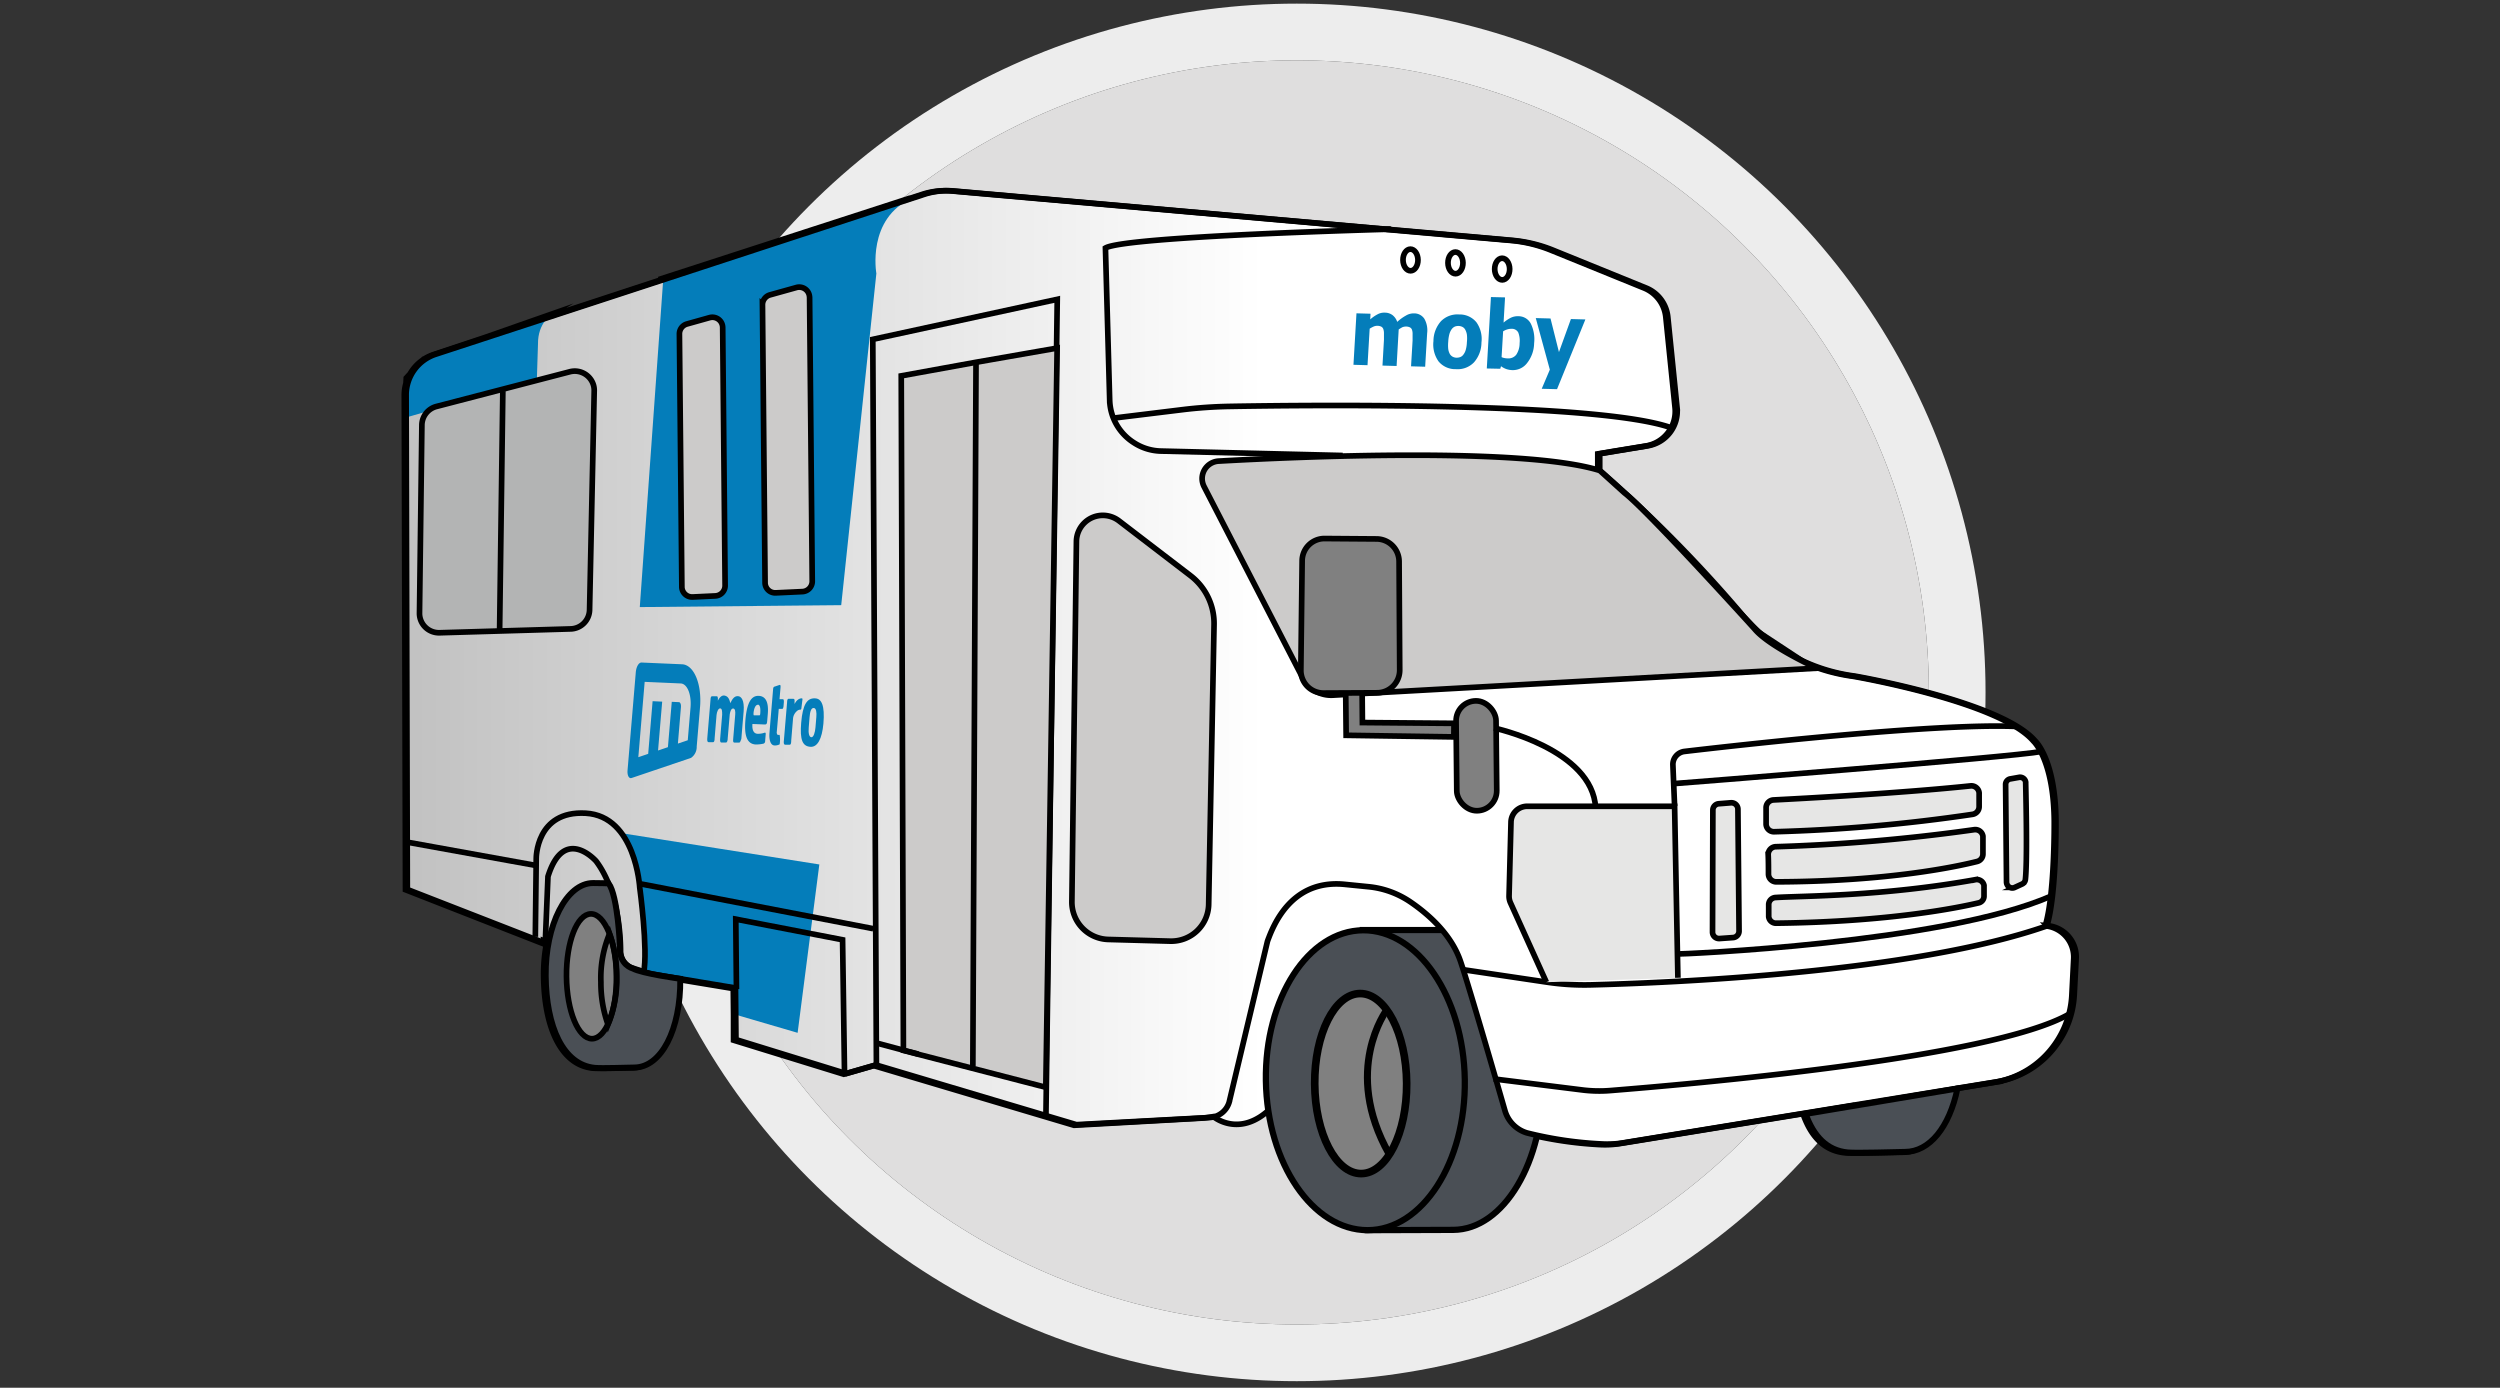 <svg id="Layer_1" data-name="Layer 1" xmlns="http://www.w3.org/2000/svg" xmlns:xlink="http://www.w3.org/1999/xlink" viewBox="0 0 441 244.8"><rect x="0" y="0" width="441" height="244.8" fill="#333333" stroke="none"/><defs><style>.cls-1,.cls-10,.cls-16,.cls-3{fill:none;}.cls-2{fill:#dfdede;}.cls-3{stroke:#ededed;stroke-width:10px;}.cls-10,.cls-11,.cls-12,.cls-13,.cls-14,.cls-15,.cls-16,.cls-17,.cls-4,.cls-7,.cls-8,.cls-9{stroke:#000;}.cls-10,.cls-11,.cls-12,.cls-13,.cls-14,.cls-17,.cls-4,.cls-7,.cls-9{stroke-miterlimit:10;}.cls-4{fill:url(#linear-gradient);}.cls-5{fill:#047dba;}.cls-6{clip-path:url(#clip-path);}.cls-17,.cls-7{fill:#4a4f55;}.cls-7{stroke-width:1.1px;}.cls-14,.cls-15,.cls-8,.cls-9{fill:gray;}.cls-8{stroke-miterlimit:10;stroke-width:1.35px;}.cls-9{stroke-width:1.24px;}.cls-11{fill:#cccbca;}.cls-12{fill:#b3b4b4;}.cls-13{fill:#e6e6e5;}.cls-15,.cls-16{stroke-miterlimit:10;}.cls-17{stroke-width:1.05px;}</style><linearGradient id="linear-gradient" x1="-1066.12" y1="689.92" x2="-1067.12" y2="689.92" gradientTransform="matrix(294.61, 0, 0, -173.83, 314452.12, 120050.69)" gradientUnits="userSpaceOnUse"><stop offset="0.47" stop-color="#fff"/><stop offset="1" stop-color="#bfbfbf"/></linearGradient><clipPath id="clip-path"><path class="cls-1" d="M211.45,197.19a3.81,3.81,0,0,0,3.41-2.72l6.75-28.35.24-.68a14.85,14.85,0,0,1,15.38-9.4l4.2.42a15.87,15.87,0,0,1,7.31,2.63c3.21,2.16,7.43,5.8,9,10.79.11.32.21.67.33,1,2.17,6.9,5.83,19.52,7.4,25a5.78,5.78,0,0,0,3.89,4,67.4,67.4,0,0,0,13.1,2,17.46,17.46,0,0,0,3.82-.19l.24,24.92-75.71.73Z"/></clipPath></defs><g id="Component_35_5" data-name="Component 35 5"><g id="Ellipse_419" data-name="Ellipse 419"><circle class="cls-2" cx="228.75" cy="122.14" r="111.5"/><circle class="cls-3" cx="228.75" cy="122.14" r="116.5"/></g></g><g id="Group_346" data-name="Group 346"><path id="Path_1128" data-name="Path 1128" class="cls-4" d="M360.78,163.32h0c1.71-5.6,1.59-18.52,1.59-18.52-.1-10.86-3.66-14.06-3.66-14.06-5.94-7-31.83-11.44-31.83-11.44a31.73,31.73,0,0,1-8.32-2.29l-8.43-5.55L292.34,92.73C286.15,86.62,281.85,83,281.85,83l0-2.94,8.47-1.39a6.19,6.19,0,0,0,5.16-6.74l-1.63-16A6.21,6.21,0,0,0,290,50.8l-16.36-6.65a24.68,24.68,0,0,0-7.21-1.74l-21.51-1.9v-.07h-.6L167.9,33.69a13.22,13.22,0,0,0-5.23.6l-2.33.76.25-.12-44,14.26v.17L96.36,56a3.46,3.46,0,0,1,.6-.47l-11.42,4-9,3a7.71,7.71,0,0,0-1.65.76l-.15.06-.12.13a7.55,7.55,0,0,0-2.29,2.48l-.66.72-.05.93a7.51,7.51,0,0,0-.3,2l.21,87.34,24.34,9.53,0-.57.59.2a29,29,0,0,0-.56,6.1c.08,9,3.08,15.68,8.67,16.21,1.25.12,5.79-.05,7-.06,4.69-.05,8.14-6.62,8.07-15.59l9.71,1.61.05,4.7,0,4.41,19.44,6,5.27-1.52,35.35,10.53,22.34-1.25c.61,0,2.25-.28,2.25-.28s6.46,5.48,13.31-5.54c0,1-.06,2-.05,3a54,54,0,0,0,.36,6c.89,11.22,35.76,8.84,35.63-5a79.05,79.05,0,0,0-.78-8.68c.23.79.87,2.76,1.09,3.5h-.35l.2.15c.64,2.21,1.2,4.16,1.61,5.6a5.74,5.74,0,0,0,3.88,3.9,67.3,67.3,0,0,0,13.08,2,16.92,16.92,0,0,0,3.83-.19l41.32-6.74-9.1,1.6c1.4,3.94,3.75,6.44,7.41,6.79,1.54.15,8.57-.08,10.12-.1,4.25,0,7.67-4.44,9.14-11.17l7-1.15a16.3,16.3,0,0,0,10.72-6.71h0a16.39,16.39,0,0,0,3-8.56l.33-6.48A5.53,5.53,0,0,0,360.78,163.32Z"/><path id="Path_1129" data-name="Path 1129" class="cls-5" d="M109.81,147l34.72,5.49-3.83,29.7L129.8,179l-.05-4.7-15.89-3.08-.5-11.31-2-10.27Z"/><g id="Group_344" data-name="Group 344"><g class="cls-6"><g id="Group_343" data-name="Group 343"><g id="Group_342" data-name="Group 342"><g id="Group_341" data-name="Group 341"><path id="Path_1130" data-name="Path 1130" class="cls-7" d="M240.4,164.06l15.38,0c8.89-.05,16.25,11.77,16.42,26.35s-6.95,26.49-15.84,26.54h0l-15.12.05Z"/><path id="Path_1131" data-name="Path 1131" class="cls-7" d="M223.3,190.65c-.22-14.58,7.47-26.49,17.15-26.55s17.72,11.77,17.94,26.35S250.91,217,241.24,217,223.52,205.23,223.3,190.65Z"/><g id="Group_340" data-name="Group 340"><ellipse id="Ellipse_410" data-name="Ellipse 410" class="cls-8" cx="240.03" cy="191.14" rx="8.11" ry="15.88" transform="translate(-1.3 1.64) rotate(-0.39)"/></g></g><path id="Path_1133" data-name="Path 1133" class="cls-9" d="M244.6,178.2s-7.91,10.58.44,25.37"/></g></g></g></g><path id="Path_1135" data-name="Path 1135" class="cls-10" d="M113.54,171.58c.8-4.1-.69-15-.69-15s-.71-12.63-9.53-13.13-8.73,8-8.73,8l-.16,13.81"/><path id="Path_1136" data-name="Path 1136" class="cls-5" d="M97.3,55.52s-2.44,1.37-2.4,5.19L94.7,67l-23,6.62.32-7,3.07-3.33,3.49-1.2Z"/><path id="Path_1137" data-name="Path 1137" class="cls-5" d="M117,49.19l-4.14,57.9,35.53-.34,6.2-58.51s-1.76-9.74,6.38-13.31Z"/><path id="Path_1138" data-name="Path 1138" class="cls-10" d="M184.5,197l2-144.2-32.54,7.06.64,128.05"/><g id="Group_32" data-name="Group 32"><path id="Path_1139" data-name="Path 1139" class="cls-5" d="M120.33,117.18l-7.17-.31c-.48,0-.89.69-1,1.63l-1.46,17.36c-.08.91.24,1.53.71,1.38l10.49-3.55a2.35,2.35,0,0,0,1-2l.58-6.87C123.85,120.72,122.43,117.28,120.33,117.18Zm1.48,7.6-.49,5.8-1.74.59.54-6.46a1.21,1.21,0,0,0,0-.19c0-.37-.17-.67-.36-.66l-1.26-.06-.68,8-1.74.59.73-8.62-1.69-.08-.78,9.29-1.74.59,1.12-13.29,6.32.28C121.22,120.57,122,122.48,121.81,124.78Z"/><g id="Group_31" data-name="Group 31"><path id="Path_84" data-name="Path 84" class="cls-5" d="M130.38,131l-.81,0c-.25,0-.27-.22-.24-.6l.36-4.3c.05-.56,0-1.1-.35-1.12s-.52.48-.61,1l-.36,4.23c0,.45-.12.77-.3.77l-.84,0c-.16,0-.23-.22-.2-.6l.36-4.3c0-.56,0-1.1-.35-1.12s-.59.64-.64,1.16l-.34,4.1c0,.39-.06.71-.28.7l-.77,0c-.24,0-.28-.27-.25-.66l.58-6.91c0-.3.1-.54.25-.53l.82,0c.16,0,.27.08.21.78.32-.62.75-1,1.2-.9s.81.38,1,1.34c.41-.85.77-1.27,1.36-1.24s1.14.71,1,2.64l-.41,4.91C130.65,130.67,130.56,131,130.38,131Z"/><path id="Path_85" data-name="Path 85" class="cls-5" d="M134.88,127.8l-2.15-.09c-.09,1.07.23,1.7.9,1.73a3.5,3.5,0,0,0,1.24-.19c.15-.05.22.05.2.25l-.09,1.12c0,.34-.09.47-.3.56a6.14,6.14,0,0,1-1.35.15c-1.64-.08-2.06-1.71-1.84-4.3.25-3,1-4.34,2.35-4.28s1.75,1.32,1.6,3.17l-.1,1.18C135.3,127.61,135.26,127.82,134.88,127.8Zm-1.2-3.47c-.47,0-.7.79-.76,1.48,0,.21,0,.36.07.37l1,0c.08,0,.1-.13.12-.34.06-.8,0-1.53-.45-1.55Z"/><path id="Path_86" data-name="Path 86" class="cls-5" d="M137.94,125.05l-.57,0c0,.11-.32,3.79-.34,4a.67.67,0,0,0,.14.58.17.17,0,0,0,.12,0,.5.5,0,0,0,.24,0,5.2,5.2,0,0,1,0,1.67,1.77,1.77,0,0,1-.87.2c-.82,0-1-1.19-.93-2.13s.63-7.61.65-7.84.11-.38.22-.4l.86-.29c.24-.08.25.12.22.5l-.17,2,.59,0c.17,0,.19.28.17.57l-.06.73C138.15,124.89,138.13,125.06,137.94,125.05Z"/><path id="Path_87" data-name="Path 87" class="cls-5" d="M141.37,124.88c0,.18-.07.3-.17.3a.9.9,0,0,0-.62.25,2,2,0,0,0-.68,1.24l-.33,4c0,.39-.06.71-.28.7l-.77,0c-.24,0-.29-.27-.25-.66l.58-6.91c0-.3.1-.54.25-.53l.81,0c.16,0,.28.09.25.4,0,.15,0,.3,0,.52.33-.66.78-1,1.26-1,.06,0,.15,0,.13.21Z"/><path id="Path_88" data-name="Path 88" class="cls-5" d="M143,131.74c-1.42-.07-1.93-1.18-1.67-4.26.27-3.24,1.05-4.35,2.41-4.29,1.2,0,1.78,1.27,1.51,4.45C145,130.38,144.19,131.79,143,131.74Zm1-5.23c.07-.83,0-1.6-.46-1.62s-.65.64-.73,1.6l-.15,1.85c-.09,1,.08,1.7.47,1.71s.65-.85.72-1.73Z"/></g></g><path id="Path_1140" data-name="Path 1140" class="cls-11" d="M159.36,185.3l-.38-119,13.2-2.4,14.3-2.5-2,130.4Z"/><line id="Line_148" data-name="Line 148" class="cls-10" x1="171.61" y1="188.1" x2="172.17" y2="63.79"/><path id="Path_1141" data-name="Path 1141" class="cls-10" d="M168.25,33.69l98.52,8.71A24.86,24.86,0,0,1,274,44.15l16.37,6.65a6.19,6.19,0,0,1,3.83,5.11l1.63,16a6.19,6.19,0,0,1-5.16,6.73l-8.48,1.4,0,2.94a239,239,0,0,1,25.51,25.9,31.31,31.31,0,0,0,19.48,10.38s25.89,4.46,31.83,11.45c0,0,3.55,3.2,3.66,14.06,0,0,.12,12.92-1.59,18.52h.06a5.54,5.54,0,0,1,5.09,5.8l-.34,6.48a16.3,16.3,0,0,1-3,8.56h0a16.31,16.31,0,0,1-10.72,6.71l-65.91,10.77a16.94,16.94,0,0,1-3.83.18,66.75,66.75,0,0,1-13.1-1.95,5.78,5.78,0,0,1-3.88-4c-1.58-5.49-5.23-18.11-7.4-25q-.18-.54-.33-1c-1.6-5-5.82-8.63-9-10.79a15.9,15.9,0,0,0-7.32-2.63l-4.19-.42c-6.65-.66-11,3.13-13.38,9.38-.09.22-.17.44-.25.67l-6.75,28.36a3.8,3.8,0,0,1-3.41,2.72l-23.54,1.26-3.83-1.14-31.51-9.39-5.27,1.52-19.45-6-.08-9.1-15-2.5-3.11-1a3.13,3.13,0,0,1-2.16-2.93c0-3.67-.64-11.07-4.32-15.95,0,0-5.64-6.41-8.49,2.72l-.48,11.76L71.85,156.9l-.21-87.34a7.57,7.57,0,0,1,5.23-7.08L163,34.29A13.11,13.11,0,0,1,168.25,33.69Z"/><path id="Path_1142" data-name="Path 1142" class="cls-11" d="M126.18,105.12l-4,.19a1.81,1.81,0,0,1-1.9-1.73v-.06l-.43-44.6a1.82,1.82,0,0,1,1.33-1.77l4-1.12a1.82,1.82,0,0,1,2.23,1.26,1.91,1.91,0,0,1,.07.47l.43,45.52A1.82,1.82,0,0,1,126.18,105.12Z"/><path id="Path_1143" data-name="Path 1143" class="cls-11" d="M141.55,104.36l-4.7.22a1.8,1.8,0,0,1-1.89-1.72s0,0,0-.07l-.46-49a1.82,1.82,0,0,1,1.32-1.77l4.7-1.31A1.82,1.82,0,0,1,142.74,52a2.42,2.42,0,0,1,.07.47l.47,50.05A1.82,1.82,0,0,1,141.55,104.36Z"/><path id="Path_1144" data-name="Path 1144" class="cls-11" d="M197.38,91.87,210,101.54a10.62,10.62,0,0,1,4.16,8.63l-.95,49.38a6.6,6.6,0,0,1-6.73,6.47h-.05l-10.93-.3a6.6,6.6,0,0,1-6.42-6.68l.8-63.54a4.66,4.66,0,0,1,4.72-4.59A4.72,4.72,0,0,1,197.38,91.87Z"/><path id="Path_1145" data-name="Path 1145" class="cls-12" d="M77,71.7l23.55-6.13A3.44,3.44,0,0,1,104.71,68a3.31,3.31,0,0,1,.11.94L104,107.59a3.43,3.43,0,0,1-3.33,3.35l-23.12.68A3.44,3.44,0,0,1,74,108.29v-.15L74.42,75A3.43,3.43,0,0,1,77,71.7Z"/><line id="Line_149" data-name="Line 149" class="cls-10" x1="88.7" y1="68.99" x2="88.13" y2="111.29"/><path id="Path_1146" data-name="Path 1146" class="cls-11" d="M282.2,83c-13.56-4.22-53.45-2.43-67.23-1.66a3.09,3.09,0,0,0-2.91,3.26,3.19,3.19,0,0,0,.34,1.24l17.39,33.73a5.66,5.66,0,0,0,5.35,3.06l85.37-4.76s-8.46-3.84-11-6.92c0,0-19-21-22.95-24Z"/><path id="Path_1147" data-name="Path 1147" class="cls-10" d="M258.08,171.05l14.78,2.2a44.47,44.47,0,0,0,7.82.48c13.4-.34,56.63-2.07,80.42-10.41"/><path id="Path_1148" data-name="Path 1148" class="cls-13" d="M272.78,173.26l-6.33-14a2.83,2.83,0,0,1-.25-1.25l.34-13a2.86,2.86,0,0,1,2.86-2.78l26,0,.58,30.25"/><path id="Path_1149" data-name="Path 1149" class="cls-10" d="M263.49,190.32l15.56,1.94a24.09,24.09,0,0,0,4.95.12c12.43-1,67.36-5.6,81.06-13.53"/><path id="Path_1150" data-name="Path 1150" class="cls-10" d="M129.91,174.48l-.12-12.34,18.84,3.64.35,24"/><line id="Line_150" data-name="Line 150" class="cls-10" x1="71.73" y1="148.54" x2="94.93" y2="152.74"/><line id="Line_151" data-name="Line 151" class="cls-10" x1="113.07" y1="155.93" x2="154.04" y2="163.82"/><path id="Path_1151" data-name="Path 1151" class="cls-14" d="M256.49,127.6c-.88,0-16.16-.14-16.16-.14l-.05-5.58-2.9,0,.08,7.83,19,.28Z"/><path id="Path_1152" data-name="Path 1152" class="cls-14" d="M229.7,98.9l-.23,19.36a4,4,0,0,0,3.9,4h.07l9.54-.05a4,4,0,0,0,3.93-4h0L246.8,99a4,4,0,0,0-3.92-3.93l-9.2-.07A3.94,3.94,0,0,0,229.7,98.9Z"/><rect id="Rectangle_525" data-name="Rectangle 525" class="cls-15" x="256.84" y="123.75" width="7.05" height="19.38" rx="3.52" transform="matrix(1, -0.01, 0.01, 1, -1.26, 2.49)"/><path id="Path_1153" data-name="Path 1153" class="cls-10" d="M295.4,142.21l-.3-7.26a2.32,2.32,0,0,1,2-2.39c9-1.06,43.84-5,58.5-4.42"/><path id="Path_1154" data-name="Path 1154" class="cls-10" d="M295.4,138.22s59.68-4.66,64.74-5.66"/><path id="Path_1155" data-name="Path 1155" class="cls-13" d="M302.15,142.91l-.06,21.5a1.14,1.14,0,0,0,1.13,1.15h.09l2.4-.17a1.14,1.14,0,0,0,1.06-1.15l-.2-21.5a1.14,1.14,0,0,0-1.15-1.13h-.08l-2.13.17A1.13,1.13,0,0,0,302.15,142.91Z"/><path id="Path_1156" data-name="Path 1156" class="cls-13" d="M312.87,141.11c4.9-.25,22.44-1.19,34.74-2.48a1.38,1.38,0,0,1,1.51,1.23.53.53,0,0,1,0,.13l0,2.28a1.38,1.38,0,0,1-1.16,1.38,290.71,290.71,0,0,1-35,3.07,1.38,1.38,0,0,1-1.42-1.34v0l0-2.85A1.38,1.38,0,0,1,312.87,141.11Z"/><path id="Path_1157" data-name="Path 1157" class="cls-13" d="M313.22,149.36a320.05,320.05,0,0,0,35-3,1.37,1.37,0,0,1,1.57,1.15c0,.06,0,.13,0,.2l0,2.9a1.36,1.36,0,0,1-1,1.35c-3.49.88-15.61,3.53-35.44,3.6a1.38,1.38,0,0,1-1.39-1.35c0-1,0-2.44-.05-3.47A1.38,1.38,0,0,1,313.22,149.36Z"/><path id="Path_1158" data-name="Path 1158" class="cls-13" d="M313.26,158.32c4.63-.3,18.56-.16,35.17-3.14a1.3,1.3,0,0,1,1.55,1,.77.77,0,0,1,0,.15l0,1.81a1.22,1.22,0,0,1-1,1.14c-3.47.82-15.7,3.34-35.6,3.57A1.29,1.29,0,0,1,312,161.7c0-.68,0-1.53,0-2.2A1.27,1.27,0,0,1,313.26,158.32Z"/><path id="Path_1160" data-name="Path 1160" class="cls-10" d="M295.68,168.29c.55.05,47.24-1.86,66.25-10.27"/><path id="Path_1161" data-name="Path 1161" class="cls-13" d="M354.67,137.39l1.46-.26a1,1,0,0,1,1.2.84.88.88,0,0,1,0,.16c.08,3.56.29,13.94-.05,17a1,1,0,0,1-.59.82l-1.26.58a1,1,0,0,1-1.38-.5,1.08,1.08,0,0,1-.1-.43l-.16-17.18A1,1,0,0,1,354.67,137.39Z"/><path id="Path_1162" data-name="Path 1162" class="cls-10" d="M245.28,40.43S198.54,41.66,195,43.75l.75,26.91A9.18,9.18,0,0,0,200,78.08h0a9.1,9.1,0,0,0,4.79,1.49l32.06.78"/><path id="Path_1163" data-name="Path 1163" class="cls-10" d="M196.13,73.79l12.5-1.53a81.45,81.45,0,0,1,8.27-.57c15-.26,65.07-.77,77.9,3.77"/><ellipse id="Ellipse_411" data-name="Ellipse 411" class="cls-16" cx="248.81" cy="45.88" rx="1.32" ry="1.91" transform="translate(-0.43 2.37) rotate(-0.55)"/><ellipse id="Ellipse_412" data-name="Ellipse 412" class="cls-16" cx="256.74" cy="46.39" rx="1.32" ry="1.91" transform="translate(-0.43 2.45) rotate(-0.55)"/><ellipse id="Ellipse_413" data-name="Ellipse 413" class="cls-16" cx="264.98" cy="47.48" rx="1.32" ry="1.91" transform="translate(-0.44 2.53) rotate(-0.55)"/><path id="Path_1164" data-name="Path 1164" class="cls-10" d="M263.55,128.42s17.4,3.72,17.92,14.11"/><path id="Path_1165" data-name="Path 1165" class="cls-17" d="M107.36,155.83s-1.48-.07-2.74-.06c-4.7,0-8.45,7.38-8.36,16.38s3.08,15.69,8.67,16.22c1.25.12,5.79-.05,7-.06,4.7-.05,8.16-6.65,8.07-15.65,0,0-6.77-.92-8.4-1.83,0,0-2.41-.6-2.26-3.78C109.38,167.06,109,158,107.36,155.83Z"/><g id="Group_345" data-name="Group 345"><path id="Path_1166" data-name="Path 1166" class="cls-5" d="M246.73,58.12l-.37,6.44-2.49-.07.26-4.54c0-.44,0-.82,0-1.13a2.22,2.22,0,0,0-.11-.76.78.78,0,0,0-.35-.43,1.56,1.56,0,0,0-.7-.16,1.64,1.64,0,0,0-.72.16,5.71,5.71,0,0,0-.64.35l-.38,6.44-2.48-.07.53-9.08,2.48.07-.05,1a6.66,6.66,0,0,1,1.28-.89,2.48,2.48,0,0,1,1.31-.3,2.27,2.27,0,0,1,1.33.43,2.53,2.53,0,0,1,.84,1.2A7.9,7.9,0,0,1,248,55.67a2.64,2.64,0,0,1,1.4-.39,2.15,2.15,0,0,1,1.85.94,4.12,4.12,0,0,1,.5,2.55l-.35,5.92-2.49-.07.27-4.54c0-.45,0-.82,0-1.13a2.18,2.18,0,0,0-.1-.76.75.75,0,0,0-.35-.43,1.57,1.57,0,0,0-.71-.16,1.83,1.83,0,0,0-.61.11A5.46,5.46,0,0,0,246.73,58.12Z"/><path id="Path_1167" data-name="Path 1167" class="cls-5" d="M261.33,60.41a5.35,5.35,0,0,1-1.31,3.5,4,4,0,0,1-3.2,1.21,3.82,3.82,0,0,1-3.06-1.37,5.15,5.15,0,0,1-.9-3.57,5.33,5.33,0,0,1,1.32-3.51,4.07,4.07,0,0,1,3.2-1.2,3.8,3.8,0,0,1,3.06,1.38A5.08,5.08,0,0,1,261.33,60.41Zm-3.18,2.13a2.39,2.39,0,0,0,.41-.83,5.58,5.58,0,0,0,.2-1.35,6,6,0,0,0,0-1.34,2.7,2.7,0,0,0-.3-.88,1.16,1.16,0,0,0-.5-.48,1.64,1.64,0,0,0-.66-.16,1.72,1.72,0,0,0-.64.1,1.43,1.43,0,0,0-.56.44,2.75,2.75,0,0,0-.42.86,6.39,6.39,0,0,0-.21,1.38,6.19,6.19,0,0,0,0,1.29,2.59,2.59,0,0,0,.29.89,1.33,1.33,0,0,0,.5.47,1.53,1.53,0,0,0,.69.17,1.84,1.84,0,0,0,.66-.12,1.22,1.22,0,0,0,.54-.44Z"/><path id="Path_1168" data-name="Path 1168" class="cls-5" d="M270.62,60.53A5.8,5.8,0,0,1,269.41,64a3.15,3.15,0,0,1-2.6,1.29,3.68,3.68,0,0,1-1.13-.2,3.58,3.58,0,0,1-.9-.49l-.13.45L262.27,65,263,52.4l2.49.06-.26,4.45a6.4,6.4,0,0,1,1.22-.83,2.8,2.8,0,0,1,1.39-.3,2.46,2.46,0,0,1,2.19,1.3A6.23,6.23,0,0,1,270.62,60.53Zm-2.56,0a4,4,0,0,0-.24-1.88A1.28,1.28,0,0,0,266.6,58a2.51,2.51,0,0,0-.72.11,2.71,2.71,0,0,0-.73.34L264.88,63a2.24,2.24,0,0,0,.5.16,2.78,2.78,0,0,0,.58.06,1.75,1.75,0,0,0,1.5-.64,3.62,3.62,0,0,0,.6-2Z"/><path id="Path_1169" data-name="Path 1169" class="cls-5" d="M275,62.11l2.11-5.83,2.55.07-5,12.3-2.7-.07,1.43-3.37-2.48-9.1,2.6.07Z"/></g><ellipse id="Ellipse_414" data-name="Ellipse 414" class="cls-15" cx="104.33" cy="172.23" rx="4.41" ry="11.01" transform="translate(-1.64 1) rotate(-0.55)"/><path id="Path_1170" data-name="Path 1170" class="cls-10" d="M106,173.24a21.88,21.88,0,0,0,1.25,7.48,20.59,20.59,0,0,0,1.53-8.53,22.37,22.37,0,0,0-1.25-7.48A20.27,20.27,0,0,0,106,173.24Z"/><path id="Path_1172" data-name="Path 1172" class="cls-17" d="M318.52,196.5c1.41,3.94,3.76,6.44,7.42,6.79,1.54.15,8.57-.08,10.11-.1,4.3,0,7.81-4.32,9.25-11.18Z"/><line id="Line_152" data-name="Line 152" class="cls-10" x1="161.99" y1="185.95" x2="154.34" y2="183.92"/></g></svg>